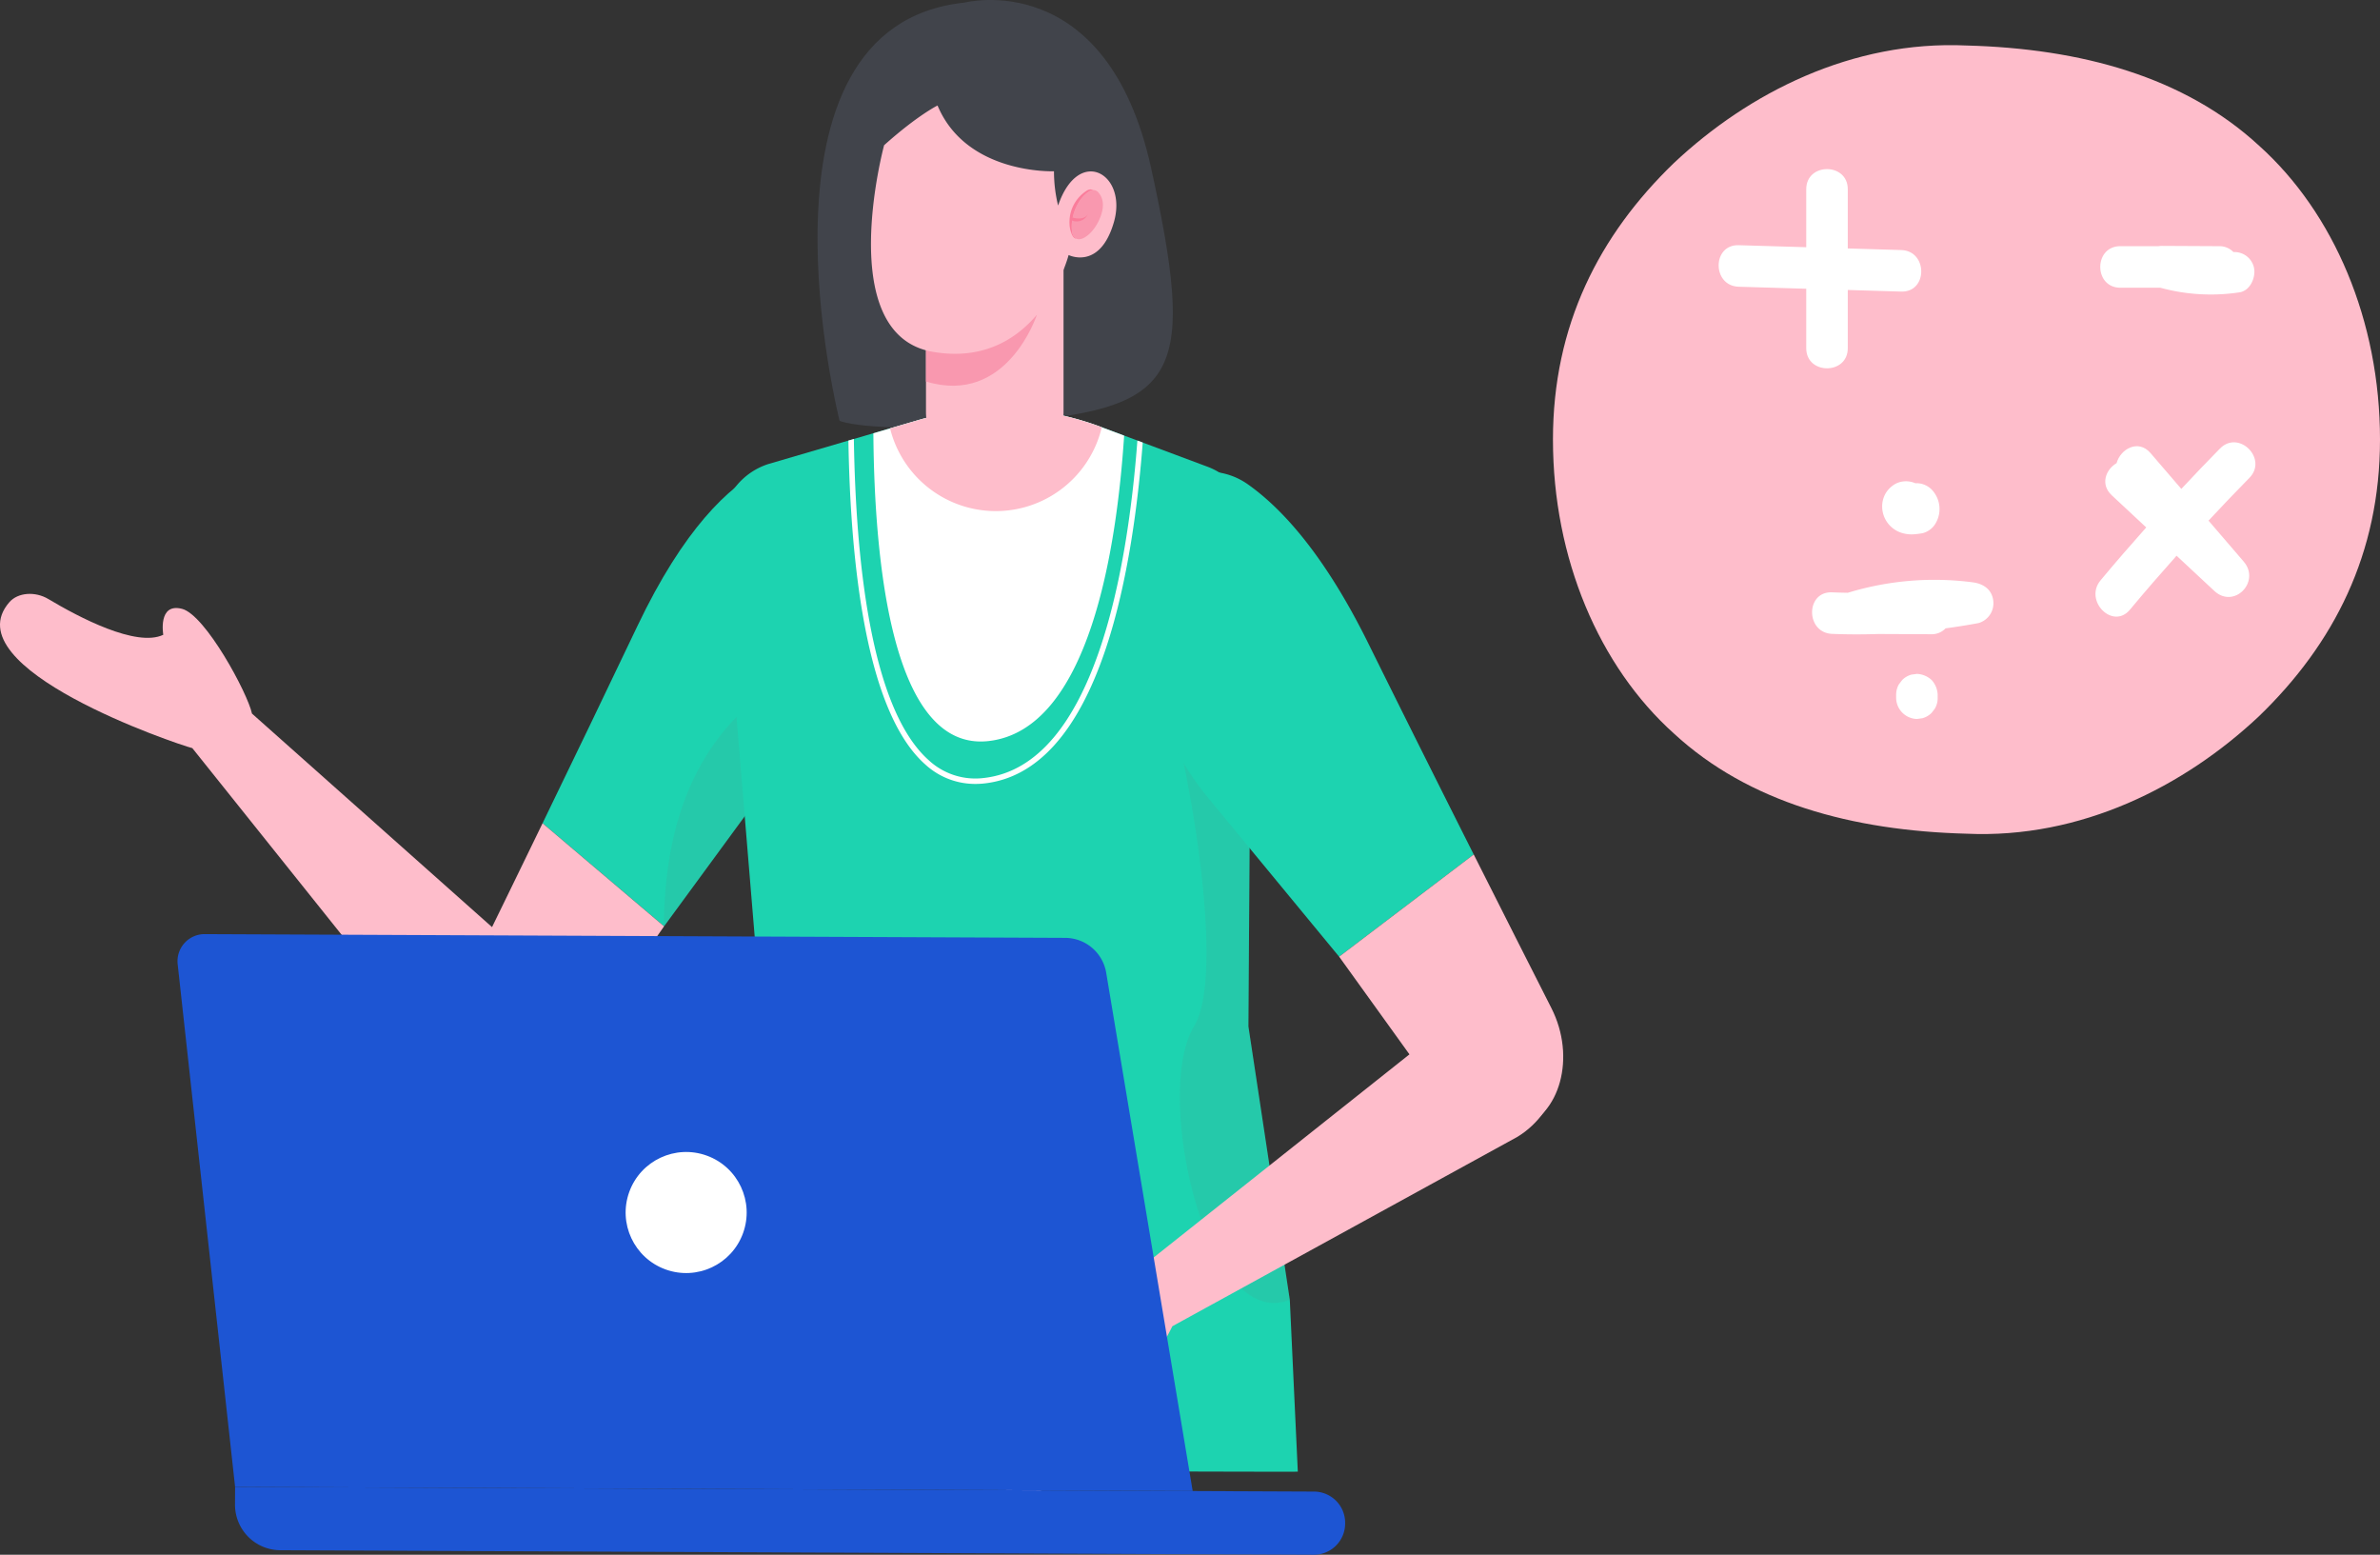 <svg xmlns="http://www.w3.org/2000/svg" width="444.608" height="290.367" viewBox="0 0 444.608 290.367"><rect x="0" y="0" width="444.608" height="290.367" fill="#333333" stroke="none"/><defs><style>.a{fill:#1dd3b0;}.b{fill:#febdcb;}.c{fill:#41444b;}.d{fill:rgba(112,112,112,0.2);opacity:0.5;}.e{fill:#fff;}.f{fill:#f998af;}.g{fill:#fa7d9b;}.h{fill:#1d55d3;}</style></defs><g transform="translate(-65.606 -57.641)"><path class="a" d="M156.121,202.251l18.158,15.4,4.5,3.818.039.036,36.2-49.378,2.13-2.908,1-1.361s11.781-25.118-10.565-33.655c0,0-16.372-5.276-33.77,31.273C168.048,177.588,161.84,190.457,156.121,202.251Z" transform="translate(10.842 9.139)"/><path class="b" d="M143.067,226.563a19.032,19.032,0,0,0,.018,7.425c.906,4.394,3.427,8.053,7.185,9.513,4.568,1.77,9.8-.265,13.219-5.147L180.426,214.2l-4.543-3.852-18.157-15.4c-4.89,10.084-9.429,19.383-13.034,26.754A19.5,19.5,0,0,0,143.067,226.563Z" transform="translate(9.236 16.447)"/><path class="c" d="M229.431,58.13s26.608-6.887,34.9,30.99,5.322,44.3-23.321,47.113-34.9,0-34.9,0S187.485,62.513,229.431,58.13Z" transform="translate(16.337 0)"/><path class="d" d="M176.358,217.7l.039.036,36.2-49.378,2.13-2.908c-15.143,3.394-34.7,13.632-37.879,43.584A83.39,83.39,0,0,0,176.358,217.7Z" transform="translate(13.266 12.913)"/><path class="a" d="M294.161,324.328l-1.495-32.084-7.733-51.064.458-68.975.164-24.2c-.03-.42-.074-.839-.141-1.252a12.712,12.712,0,0,0-7.918-10.029l-12.3-4.593-.826-.31-.171-.064-2.477-.924-4.175-1.558-.135-.052a54.064,54.064,0,0,0-34.249-1.254l-5.167,1.512-3.12.914-1.792.525-1.852.542-1.019.3-14.96,4.382a12.792,12.792,0,0,0-8.868,11.994l3.868,46.716,3.654,44.114-12.342,85.1C181.688,323.954,294.076,324.436,294.161,324.328Z" transform="translate(13.889 8.161)"/><path class="e" d="M211.308,130.4c.179,24.271,3.514,59.546,21.55,57.478,18.789-2.152,23.921-36.04,25.295-57.041l-4.175-1.558-.136-.052a54.064,54.064,0,0,0-34.249-1.254l-5.167,1.512Z" transform="translate(17.453 8.161)"/><g transform="translate(224.098 139.624)"><path class="e" d="M208.163,130.854c.35,22.643,3.148,50.4,14.008,60.017a12.8,12.8,0,0,0,10.321,3.293c20.752-2.377,26.86-39.392,28.636-63.016l.171.064.826.31c-.854,11.17-2.74,26.062-6.9,38.495-5.214,15.576-12.822,24.042-22.615,25.164a15.682,15.682,0,0,1-1.774.1,13.763,13.763,0,0,1-9.344-3.644c-11.09-9.82-13.975-37.686-14.349-60.485Z" transform="translate(-207.144 -130.854)"/></g><path class="b" d="M214.094,129.482a20.348,20.348,0,0,0,39.551-.206l-.135-.052a54.064,54.064,0,0,0-34.249-1.254Z" transform="translate(17.786 8.161)"/><path class="d" d="M265.612,236.3c-7.643,12.434,2.218,57.248,17.9,51.065L275.775,236.3l.46-68.975A33.564,33.564,0,0,0,258,168.32C261.9,172.342,272.634,224.876,265.612,236.3Z" transform="translate(23.046 13.039)"/><path class="b" d="M245.78,99.656v29.85a12.848,12.848,0,0,1-12.119,12.827h0a12.848,12.848,0,0,1-13.575-12.827V99.656Z" transform="translate(18.504 5.033)"/><path class="f" d="M240.8,110.145s-5.544,17.08-20.716,12.456V110.145Z" transform="translate(18.504 6.289)"/><path class="b" d="M213.36,82.659s-9.566,35.376,9.1,38.583c19.844,3.411,25.369-18.078,25.369-18.078s5.832,2.916,8.455-6.124-6.581-14.381-10.42-3.121a26.962,26.962,0,0,1-.768-6.4s-16.344.653-21.752-12.284C223.341,75.238,219.612,77.061,213.36,82.659Z" transform="translate(17.405 2.108)"/><g transform="translate(265.379 93.023)"><path class="f" d="M245.233,98.408c1.224.6,3.512-1.265,4.581-4.2.872-2.4.169-3.773-.477-4.467a1.248,1.248,0,0,0-1.546-.231c-2.339,1.359-3.746,5-3.315,7.629A1.591,1.591,0,0,0,245.233,98.408Z" transform="translate(-243.962 -89.226)"/><path class="g" d="M245.28,98.42a1.591,1.591,0,0,1-.757-1.272c-.431-2.626.975-6.27,3.315-7.629a1.273,1.273,0,0,1,.652-.17,1.255,1.255,0,0,0-1.144.057,6.969,6.969,0,0,0-3.256,6.917C244.244,97.274,244.662,98.414,245.28,98.42Z" transform="translate(-244.009 -89.238)"/><path class="g" d="M244.3,93.908s2.3.836,3.13-.53a2.28,2.28,0,0,1-3.242,1.023Z" transform="translate(-243.988 -88.742)"/></g><path class="a" d="M298.533,168.4c-8.144-16.474-16.074-25.179-22.529-29.738a12.977,12.977,0,0,0-20.273,8.511c-1.405,8.5-.311,17.961,1.272,25.677a55.965,55.965,0,0,0,11.461,24.21l24.611,29.838,25.144-19.086C311.851,195.163,304.947,181.371,298.533,168.4Z" transform="translate(22.696 9.419)"/><path class="b" d="M314.155,200.156l-25.144,19.086,18.827,26.149c3.8,5.284,9.61,7.672,14.671,6.033h0c7.831-2.534,10.8-13.43,6.149-22.587C324.646,220.935,319.6,210.965,314.155,200.156Z" transform="translate(26.76 17.071)"/><path class="b" d="M238.828,282.909c1.857-4.126,17.681-9.389,21.528-9.518l59.4-47.158c5.418-4.139,11.938-3.733,15.5.965h0c4.975,6.563,1.945,18.113-6.011,22.916l-64.455,35.371c-1.175,2.644-22.455,41.709-32.742,28.963-1.5-1.862-1.2-5.074.682-7.258,4.317-5,11.766-14.64,10.275-20C243,287.188,236.9,287.188,238.828,282.909Z" transform="translate(19.822 19.853)"/><path class="b" d="M99.6,159.481c4.384,1.12,12.291,15.8,13.079,19.568l56.676,50.4c5.01,4.624,5.732,11.117,1.717,15.433h0c-5.61,6.03-17.508,5.032-23.61-1.979L101.533,185.5c-2.806-.7-44.95-14.942-34.166-27.27,1.577-1.8,4.792-2.057,7.269-.577,5.672,3.391,16.445,9.071,21.471,6.68C96.107,164.329,95.056,158.32,99.6,159.481Z" transform="translate(0 11.864)"/><g transform="translate(98.765 232.101)"><path class="h" d="M261.046,214.139l-160.744-.7a5.06,5.06,0,0,0-5.052,5.613l10.726,97.62,178.891.778-16.16-96.8A7.8,7.8,0,0,0,261.046,214.139Z" transform="translate(-95.218 -213.439)"/><path class="h" d="M113.27,317.462l193.074.841a5.829,5.829,0,0,0,5.853-5.8v-.14a5.827,5.827,0,0,0-5.8-5.853l-201.569-.877-.015,3.3A8.5,8.5,0,0,0,113.27,317.462Z" transform="translate(-94.069 -202.396)"/><circle class="e" cx="11.304" cy="11.304" r="11.304" transform="translate(80.542 58.77) rotate(-70.071)"/></g><g transform="translate(355.721 66.071)"><path class="b" d="M479.18,42.484c.005,21.334-8.624,38.168-22.6,51.659-13.972,13.134-33.286,22.926-54.65,21.944-21.365-.564-40.679-5.815-54.65-18.707-13.972-12.535-22.6-32.711-22.6-54.9-.005-21.334,8.624-38.168,22.6-51.659C361.255-22.31,380.569-32.1,401.934-31.12c21.365.564,40.68,5.815,54.651,18.707C470.556.122,479.186,20.3,479.18,42.484Z" transform="translate(-324.687 31.188)"/></g><g transform="translate(386.669 89.227)"><path class="e" d="M396.685,38.089V27.206l9.983.3c4.993.149,4.988-7.608,0-7.757l-9.983-.3V8.381c0-4.992-7.757-5-7.757,0V19.219l-12.621-.376c-4.993-.149-4.988,7.608,0,7.757l12.621.376V38.089C388.928,43.08,396.685,43.088,396.685,38.089Z" transform="translate(-372.565 -4.635)"/><path class="e" d="M486.6,34.626h7.463a35.706,35.706,0,0,0,14.753.869c2.091-.286,3.192-2.94,2.709-4.771a3.734,3.734,0,0,0-3.8-2.754,3.607,3.607,0,0,0-2.7-1.1l-10.647-.054a4.167,4.167,0,0,0-.685.054h-7.1C481.6,26.869,481.6,34.626,486.6,34.626Z" transform="translate(-411.559 -12.477)"/><path class="e" d="M426.036,95.2a4.4,4.4,0,0,0-2.73-.268,3.824,3.824,0,0,0-1.248.518,4.968,4.968,0,0,0-1.56,1.576,4.907,4.907,0,0,0-.68,2.61,5.18,5.18,0,0,0,3.756,4.858,6.09,6.09,0,0,0,2.2.231,14.2,14.2,0,0,0,1.6-.206,3.927,3.927,0,0,0,2.456-1.888,5.246,5.246,0,0,0-.814-6.308,4,4,0,0,0-2.742-1.136C426.2,95.187,426.115,95.194,426.036,95.2Z" transform="translate(-389.273 -36.527)"/><path class="e" d="M429.591,123.761a55.291,55.291,0,0,0-23.353,1.952c-.977-.017-1.953-.042-2.931-.083-4.992-.206-4.982,7.551,0,7.757,2.9.12,5.795.118,8.683.024l9.8.044a3.565,3.565,0,0,0,2.713-1.1c2.045-.278,4.086-.6,6.122-.977a3.851,3.851,0,0,0,2.778-4.255C433.12,125.055,431.54,124.02,429.591,123.761Z" transform="translate(-382.112 -46.589)"/><path class="e" d="M430.477,151.608a4.314,4.314,0,0,0-2.743-1.136l-1.031.139a3.871,3.871,0,0,0-1.711,1l-.606.785a3.864,3.864,0,0,0-.53,1.957v.66a3.985,3.985,0,0,0,3.879,3.878l1.031-.138a3.872,3.872,0,0,0,1.712-1l.606-.785a3.858,3.858,0,0,0,.529-1.958v-.66a4.308,4.308,0,0,0-1.136-2.742Z" transform="translate(-390.7 -56.2)"/><path class="e" d="M504.731,84.716c-2.449,2.482-4.851,5.006-7.232,7.551l-5.76-6.7c-2.271-2.643-5.61-.769-6.332,1.886-2.01,1.174-3.1,3.953-.909,6l6.447,6.009c-2.89,3.247-5.743,6.528-8.526,9.871-3.171,3.811,2.288,9.328,5.485,5.485,2.84-3.413,5.753-6.762,8.706-10.075l7.051,6.573c3.69,3.44,8.717-1.723,5.485-5.485l-6.564-7.639c2.511-2.692,5.045-5.361,7.632-7.983C513.726,86.645,508.245,81.156,504.731,84.716Z" transform="translate(-411.07 -32.542)"/></g></g></svg>